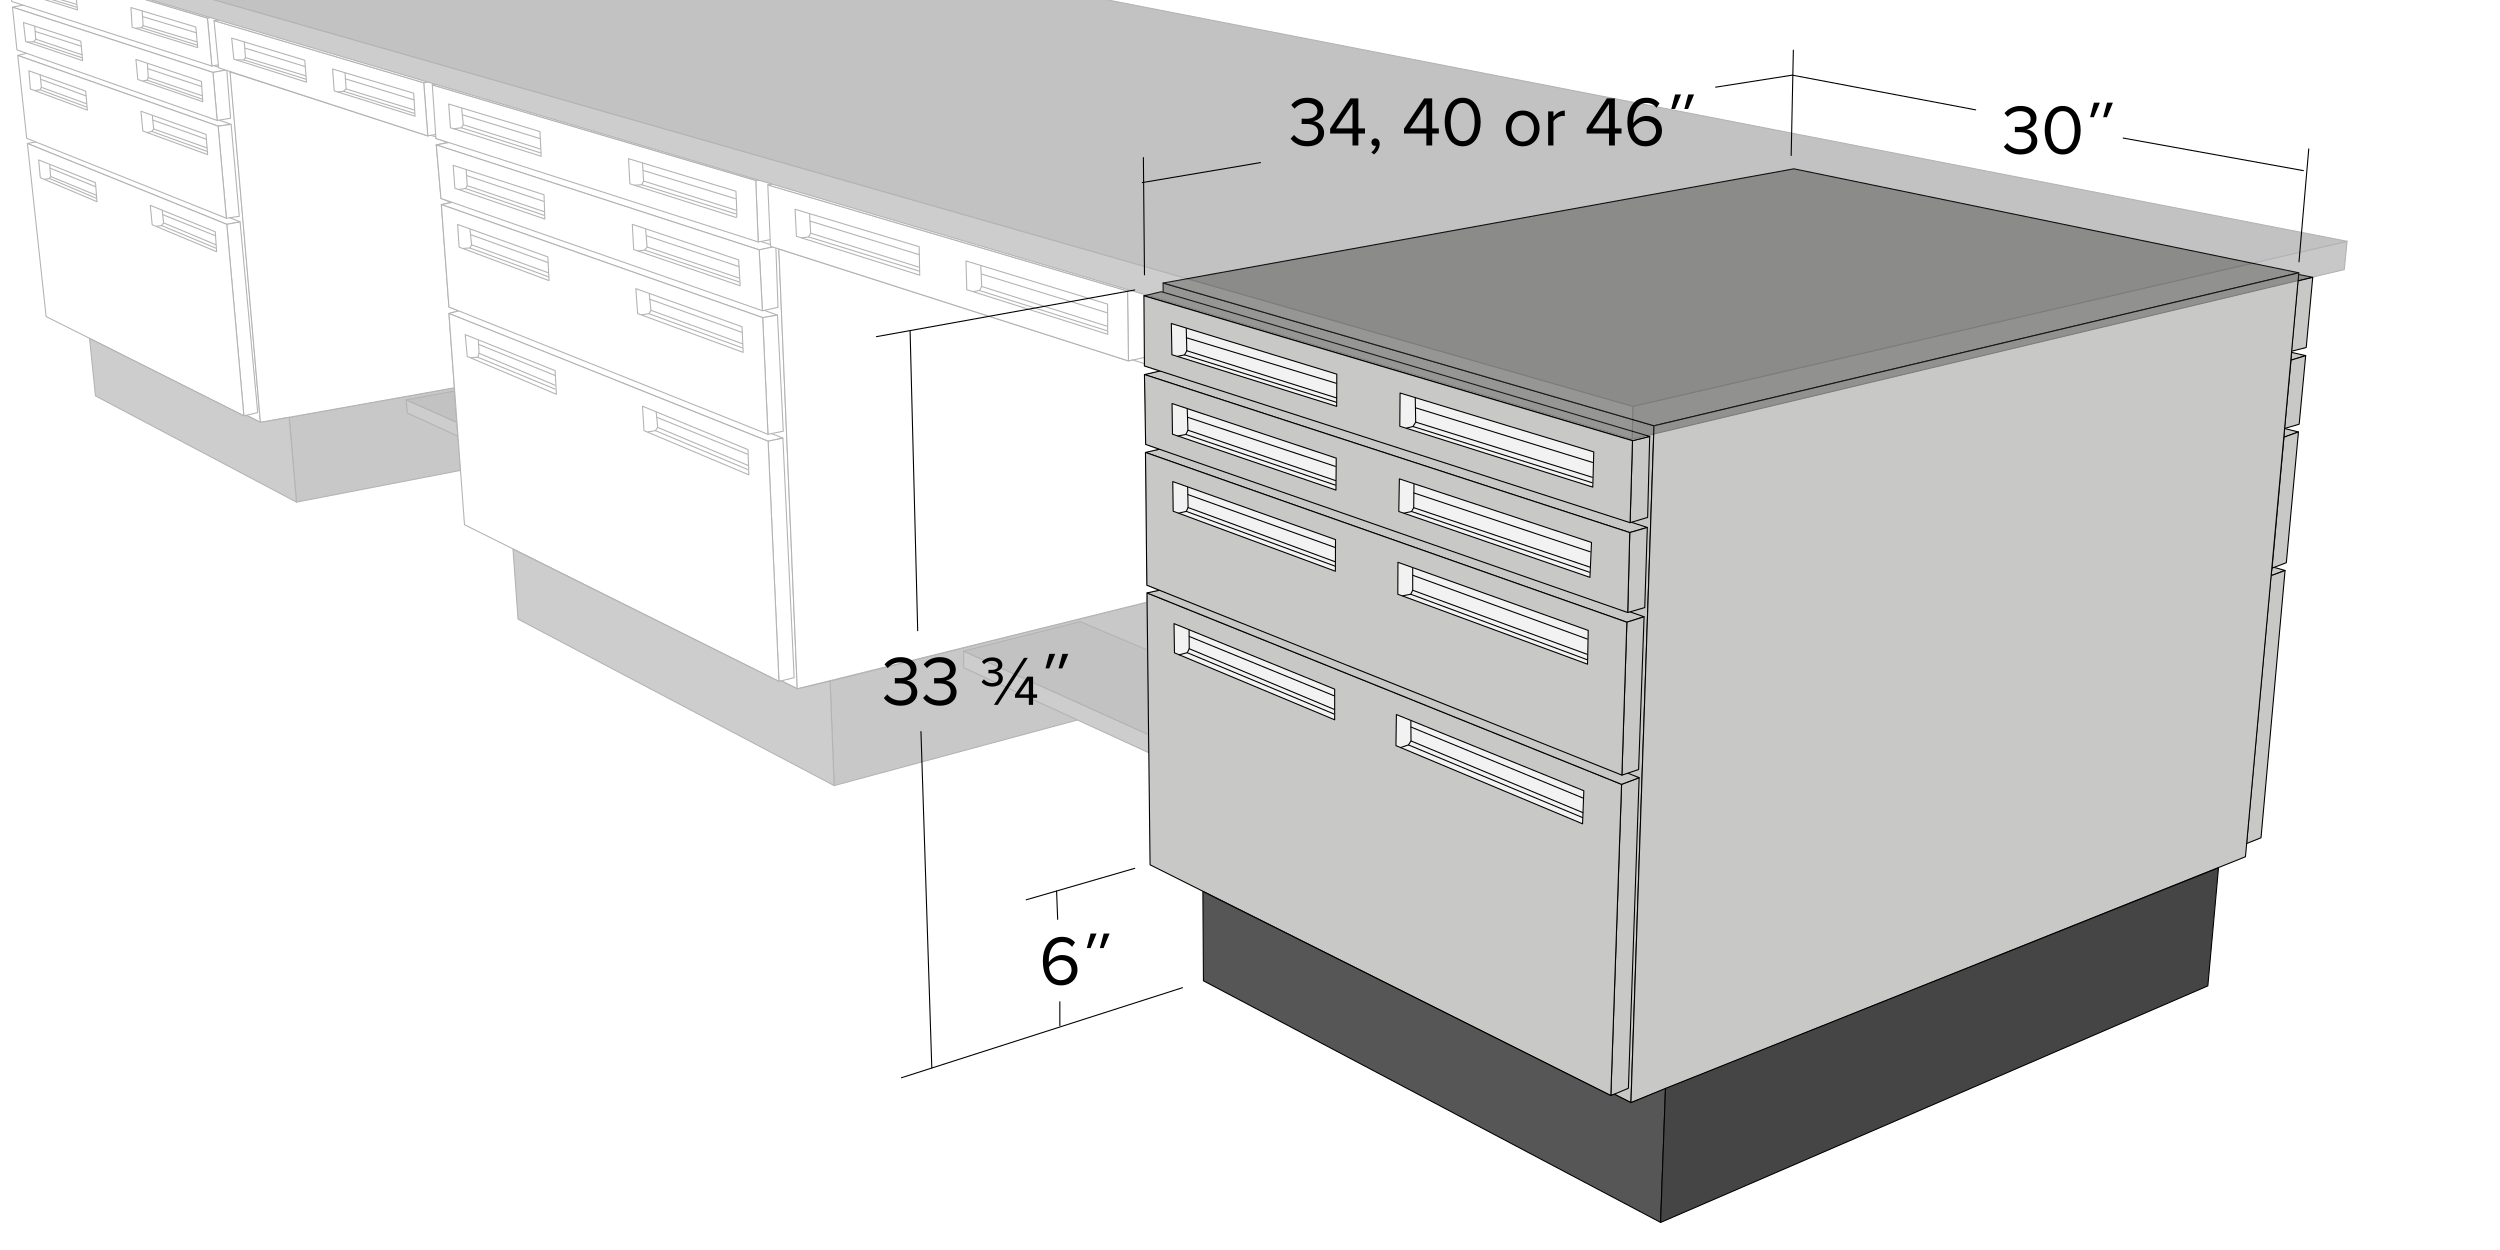 <svg id="Layer_1" data-name="Layer 1" xmlns="http://www.w3.org/2000/svg" xmlns:xlink="http://www.w3.org/1999/xlink" viewBox="0 0 4608 2304"><defs><style>.cls-1,.cls-6{fill:none;}.cls-2{clip-path:url(#clip-path);}.cls-10,.cls-3{fill:#fff;}.cls-4{fill:#b1b0ae;}.cls-10,.cls-11,.cls-12,.cls-4,.cls-5,.cls-6,.cls-7,.cls-8{stroke:#000;stroke-linecap:round;stroke-linejoin:round;}.cls-10,.cls-11,.cls-12,.cls-4,.cls-5,.cls-6{stroke-width:2px;}.cls-5{fill:#ededed;}.cls-11,.cls-7{fill:#565656;}.cls-7,.cls-8{stroke-width:1.974px;}.cls-8{fill:#464546;}.cls-9{opacity:0.3;}.cls-12{fill:#323232;}.cls-13{fill:#3c3c3c;}</style><clipPath id="clip-path"><rect class="cls-1" x="-9.922" y="-13.5" width="4671.819" height="2335.909"/></clipPath></defs><title>Teclab DC-3000 Base Cabinet Dimensions</title><g class="cls-2"><rect class="cls-3" x="-853.644" y="-975.081" width="6400" height="4000"/><polygon class="cls-4" points="2143.845 521.722 2146.655 1602.508 3006.157 2032.435 3048.657 784.806 2143.845 521.722"/><polygon class="cls-4" points="2143.845 521.722 3306.5 311.167 4237.167 502.833 3048.657 784.806 2143.845 521.722"/><polygon class="cls-4" points="4236.833 505.833 4262.833 511.167 4235.5 517.833 4236.833 505.833"/><polygon class="cls-4" points="4223.833 649.5 4249.833 655.5 4222.833 663.833 4223.833 649.5"/><path class="cls-4" d="M4210.833,789.833c1.333.333,25.666,6.333,25.666,6.333l-26.666,9.667Z"/><path class="cls-4" d="M4188.167,1044.833c1,0,23.666,6.667,23.666,6.667l-26,9.667Z"/><polygon class="cls-4" points="4211.833 1051.5 4167.5 1544.167 4140.833 1554.833 4185.833 1061.167 4211.833 1051.5"/><polygon class="cls-4" points="3003.953 981.625 3036.316 972.199 2142.421 682.822 2109.43 690.363 3003.953 981.625"/><polygon class="cls-4" points="4214.167 1037.167 4187.833 1047.167 4209.833 805.833 4236.5 796.167 4214.167 1037.167"/><polygon class="cls-4" points="4249.833 655.5 4237.833 781.833 4210.833 789.833 4222.833 663.833 4249.833 655.5"/><polygon class="cls-4" points="4262.833 511.167 4250.833 640.5 4223.5 647.5 4235.5 517.833 4262.833 511.167"/><polygon class="cls-4" points="3048.657 784.806 3006.157 2032.435 4138.833 1579.167 4237.167 502.833 3048.657 784.806"/><polygon class="cls-4" points="2969.077 2019.423 3001.44 2005.913 3021.234 1433.443 2988.872 1445.697 2969.077 2019.423"/><polygon class="cls-4" points="2969.077 2019.423 2119.798 1593.999 2114.143 1092.852 2988.872 1445.697 2969.077 2019.423"/><polygon class="cls-4" points="3030.346 1136.839 2998.612 1146.894 2111.315 833.952 2140.85 827.04 3030.346 1136.839"/><polygon class="cls-4" points="3021.234 1433.443 2988.872 1445.697 2114.143 1092.852 2147.448 1085.625 3021.234 1433.443"/><polygon class="cls-4" points="3020.292 1418.361 2989.5 1428.73 2998.612 1146.894 3030.346 1136.839 3020.292 1418.361"/><polygon class="cls-4" points="3003.953 981.625 3036.316 972.199 3031.603 1119.873 3000.183 1128.985 3003.953 981.625"/><polygon class="cls-4" points="3040.714 804.417 3008.98 812.272 3004.582 963.402 3036.944 953.662 3040.714 804.417"/><polygon class="cls-4" points="3040.714 804.417 2140.535 537.663 2108.487 545.203 3008.98 812.272 3040.714 804.417"/><polygon class="cls-4" points="2989.5 1428.73 2113.828 1078.713 2111.315 833.952 2998.612 1146.894 2989.5 1428.73"/><polygon class="cls-4" points="3000.183 1128.985 2111.629 819.185 2109.43 690.363 3003.953 981.625 3000.183 1128.985"/><polygon class="cls-4" points="3008.98 812.272 3004.582 963.402 2109.43 674.653 2108.487 545.203 3008.98 812.272"/><polygon class="cls-5" points="2159.024 596.279 2160.07 653.818 2463.718 749.018 2463.98 689.649 2159.024 596.279"/><polygon class="cls-5" points="2580.627 724.434 2580.104 785.634 2935.799 897.835 2937.63 832.973 2580.627 724.434"/><polygon class="cls-5" points="2579.319 882.666 2578.273 942.82 2930.568 1064.175 2933.445 999.836 2579.319 882.666"/><polygon class="cls-5" points="2576.704 1036.451 2927.429 1161.991 2926.122 1224.237 2576.442 1095.298 2576.704 1036.451"/><polygon class="cls-5" points="2573.827 1317.084 2573.042 1374.362 2916.968 1518.47 2919.322 1457.532 2573.827 1317.084"/><polygon class="cls-5" points="2163.993 1149.437 2460.057 1270.269 2460.057 1326.761 2164.777 1203.314 2163.993 1149.437"/><polygon class="cls-5" points="2161.639 887.635 2162.424 942.297 2461.364 1052.928 2461.626 994.605 2161.639 887.635"/><polygon class="cls-5" points="2160.331 743.788 2161.116 800.28 2462.41 903.327 2462.934 844.481 2160.331 743.788"/><polyline class="cls-6" points="2186.485 605.433 2187.531 646.495 2183.347 654.079 2170.008 656.956"/><line class="cls-6" x1="2187.27" y1="622.694" x2="2462.672" y2="706.387"/><line class="cls-6" x1="2187.532" y1="646.495" x2="2463.718" y2="733.587"/><line class="cls-6" x1="2183.347" y1="654.079" x2="2463.195" y2="741.434"/><polyline class="cls-6" points="2608.612 733.326 2609.396 778.049 2604.427 786.157 2592.658 789.034"/><line class="cls-6" x1="2609.919" y1="751.895" x2="2935.276" y2="852.327"/><line class="cls-6" x1="2609.396" y1="778.049" x2="2935.014" y2="879.789"/><line class="cls-6" x1="2604.427" y1="786.157" x2="2934.491" y2="889.727"/><polyline class="cls-6" points="2606.258 892.604 2605.735 935.758 2601.812 942.82 2587.688 945.958"/><line class="cls-6" x1="2605.996" y1="908.558" x2="2931.091" y2="1017.097"/><line class="cls-6" x1="2605.735" y1="935.758" x2="2930.568" y2="1045.344"/><line class="cls-6" x1="2601.811" y1="942.82" x2="2929.783" y2="1054.759"/><polyline class="cls-6" points="2603.904 1047.436 2603.904 1087.975 2600.242 1095.298 2585.596 1098.175"/><line class="cls-6" x1="2604.427" y1="1060.513" x2="2925.86" y2="1177.945"/><line class="cls-6" x1="2603.904" y1="1087.975" x2="2925.076" y2="1205.93"/><line class="cls-6" x1="2600.242" y1="1095.298" x2="2925.076" y2="1215.868"/><polyline class="cls-6" points="2600.504 1328.592 2600.765 1365.731 2596.058 1373.054 2581.673 1377.762"/><line class="cls-6" x1="2600.765" y1="1340.1" x2="2917.491" y2="1470.87"/><line class="cls-6" x1="2600.765" y1="1365.731" x2="2917.491" y2="1497.809"/><line class="cls-6" x1="2596.058" y1="1373.054" x2="2916.968" y2="1506.963"/><polyline class="cls-6" points="2191.716 1161.729 2191.978 1195.73 2188.316 1203.053 2173.408 1206.976"/><line class="cls-6" x1="2192.239" y1="1173.237" x2="2458.487" y2="1282.299"/><line class="cls-6" x1="2459.533" y1="1307.669" x2="2191.977" y2="1195.729"/><line class="cls-6" x1="2188.316" y1="1203.053" x2="2458.749" y2="1316.038"/><polyline class="cls-6" points="2189.101 897.835 2189.885 935.497 2186.485 942.558 2172.362 945.958"/><line class="cls-6" x1="2186.485" y1="942.558" x2="2460.057" y2="1043.251"/><line class="cls-6" x1="2189.885" y1="935.497" x2="2460.841" y2="1035.405"/><line class="cls-6" x1="2189.885" y1="911.697" x2="2460.58" y2="1008.99"/><polyline class="cls-6" points="2188.316 754.249 2189.624 792.957 2185.701 800.803 2171.054 803.68"/><line class="cls-6" x1="2185.701" y1="800.803" x2="2461.364" y2="894.173"/><line class="cls-6" x1="2189.624" y1="792.957" x2="2461.626" y2="885.804"/><line class="cls-6" x1="2189.101" y1="769.157" x2="2461.364" y2="859.65"/><polygon class="cls-7" points="2218.167 1807.833 2217.167 1643.167 2969.077 2019.423 2975.5 2016.833 3006.157 2032.435 3069.833 2006.167 3060.833 2253.167 2218.167 1807.833"/><polygon class="cls-8" points="3060.833 2253.167 4069.5 1817.167 4089.167 1599.5 3069.833 2006.167 3060.833 2253.167"/><g class="cls-9"><rect class="cls-3" x="-853.644" y="-975.081" width="6400" height="4000"/><polygon class="cls-8" points="837.5 714.75 533 769.25 546.5 925.5 848.75 867 837.5 714.75"/><polygon class="cls-10" points="788.5 250.5 810.5 246.5 810.5 145.5 781 152.5 788.5 250.5"/><polygon class="cls-11" points="748.75 737 750.75 761.25 844 804 841.75 778.25 748.75 737"/><polygon class="cls-10" points="480 778.5 104.5 589.5 35.5 -83.5 415.5 28 415.5 28 480 778.5"/><polygon class="cls-12" points="837.75 720.75 748.75 737 841.75 778.25 841.75 778.25 837.75 720.75"/><polygon class="cls-10" points="32.75 102.25 54.25 97 426 229.25 402 232.5 32.75 102.25"/><polygon class="cls-10" points="23 13.25 392.5 133.5 418 128.75 47 8.5 23 13.25"/><polygon class="cls-10" points="392.5 133.5 418 128.75 425 218 400.25 222 392.5 133.5"/><polygon class="cls-10" points="480 778.5 837.5 714.75 827.5 577.833 845.25 572.75 827.5 565.833 813.5 377.167 831.5 373 812.833 365.833 804.167 267.167 825.445 262.398 803.5 255.167 803.155 251.885 793.749 249.514 788.5 250.5 424 132.5 480 778.5"/><polygon class="cls-10" points="382.25 33.25 409.5 28.25 416.25 116.75 390.5 121.75 382.25 33.25"/><polygon class="cls-10" points="394.5 38 403 125 788.5 250.5 781 152.5 394.5 38"/><polygon class="cls-10" points="394.5 38 421 33.5 810.5 145.5 781 152.5 394.5 38"/><polygon class="cls-10" points="50.5 264.5 74 260 442.5 409 418 413.5 50.5 264.5"/><polygon class="cls-10" points="402 232.5 426 229.25 441 398.75 417.25 402.25 402 232.5"/><polygon class="cls-10" points="442.5 409 418 413.5 449.5 766.5 475 760.5 442.5 409"/><polygon class="cls-10" points="50.5 264.5 85 583.5 449.5 766.5 418 413.5 50.5 264.5"/><polygon class="cls-10" points="32.75 102.25 49.25 255 417.25 402.25 402 232.5 32.75 102.25"/><polygon class="cls-10" points="23 13.25 31.25 92 400.25 222 392.5 133.5 23 13.25"/><polygon class="cls-10" points="21.5 2.75 390.5 121.75 382.25 33.25 12.75 -76.75 21.5 2.75"/><polygon class="cls-10" points="12.75 -76.75 42 -81 409.5 28.25 382.25 33.25 12.75 -76.75"/><polygon class="cls-7" points="165 623.75 176 729.75 546.5 925.5 533 769.25 480 778.5 454.25 765.5 449.5 766.5 165 623.75"/><polygon class="cls-6" points="613 127.25 616 167.5 765 214.25 762.5 171.75 613 127.25"/><polygon class="cls-6" points="427 70.25 431 109 565 151.5 561.75 111 427 70.25"/><polygon class="cls-6" points="241.346 13.917 360.95 49.813 364.396 87.862 243.643 50.387 241.346 13.917"/><polygon class="cls-6" points="250.5 109.5 254 146.5 373.75 187.5 371.25 150 250.5 109.5"/><polygon class="cls-6" points="259.75 205 263.25 241.5 382.75 285 379.75 247.75 259.75 205"/><polygon class="cls-6" points="277 378.5 280.5 414.25 399.25 464 396.75 427.25 277 378.5"/><polyline class="cls-6" points="299 388.25 301.5 410.75 297.75 415.75 288.5 417"/><line class="cls-6" x1="297.75" y1="415.75" x2="397.5" y2="457.25"/><line class="cls-6" x1="301.5" y1="410.75" x2="397.5" y2="451"/><line class="cls-6" x1="300.25" y1="395.75" x2="396.25" y2="434.25"/><polyline class="cls-6" points="280.75 213.25 283.25 237.75 279.5 242.25 271.5 244.5"/><line class="cls-6" x1="279.5" y1="242.25" x2="381.75" y2="279"/><line class="cls-6" x1="282.25" y1="221.5" x2="379.25" y2="256.25"/><line class="cls-6" x1="283.25" y1="237.75" x2="381" y2="272.5"/><polyline class="cls-6" points="271.75 117.5 273.25 143 271 147.75 263.5 149.25"/><line class="cls-6" x1="271" y1="147.75" x2="372.75" y2="182.75"/><line class="cls-6" x1="273.25" y1="143" x2="372" y2="176.25"/><line class="cls-6" x1="272.25" y1="126.5" x2="371.5" y2="159.5"/><polyline class="cls-6" points="262.022 20.665 263.888 47.372 260.729 51.105 250.535 51.966"/><line class="cls-6" x1="260.729" y1="51.105" x2="363.535" y2="83.267"/><line class="cls-6" x1="263.888" y1="47.372" x2="362.817" y2="77.093"/><line class="cls-6" x1="262.74" y1="30.572" x2="361.381" y2="60.294"/><polygon class="cls-6" points="33.5 -49.5 37.25 -14.75 142.75 18.25 139.25 -17.5 33.5 -49.5"/><line class="cls-6" x1="53.5" y1="-13.5" x2="141.25" y2="13.25"/><line class="cls-6" x1="56.25" y1="-17" x2="141" y2="8"/><polygon class="cls-6" points="43.25 41.5 47.25 76.5 152.25 111.75 149 76 43.25 41.5"/><polyline class="cls-6" points="64 48.75 66 72.25 62.25 77 50.5 77.5"/><line class="cls-6" x1="62.25" y1="77" x2="151.25" y2="106.5"/><line class="cls-6" x1="66" y1="72.25" x2="151" y2="101"/><line class="cls-6" x1="65" y1="58" x2="149.25" y2="85"/><polygon class="cls-6" points="53.25 130.5 56 164 161 203 158 168 53.25 130.5"/><polyline class="cls-6" points="74 138 76.25 161 73.75 165.5 64.5 166.75"/><line class="cls-6" x1="73.75" y1="165.5" x2="159.5" y2="197.25"/><line class="cls-6" x1="76.25" y1="161" x2="159.5" y2="191.25"/><line class="cls-6" x1="75.25" y1="146.25" x2="158.5" y2="176.75"/><polygon class="cls-6" points="71.25 294.75 74.25 327.5 178.75 371.75 176 336.75 71.25 294.75"/><polyline class="cls-6" points="91.75 304 93.25 325.25 91.25 329 82.5 330.5"/><line class="cls-6" x1="91.25" y1="329" x2="177.5" y2="365.5"/><line class="cls-6" x1="93.25" y1="325.25" x2="177" y2="359.75"/><line class="cls-6" x1="92.5" y1="310" x2="175.75" y2="344"/><polyline class="cls-6" points="636 135 638 164 633.25 168.25 622.75 169.5"/><line class="cls-6" x1="636.5" y1="145.25" x2="762.75" y2="184"/><line class="cls-6" x1="638" y1="164" x2="763.5" y2="202.75"/><line class="cls-6" x1="633.25" y1="168.25" x2="763.75" y2="209"/><polyline class="cls-6" points="450.25 77.75 452.5 106.25 449.5 110.5 436.5 110.5"/><line class="cls-6" x1="452" y1="88.75" x2="562.5" y2="122.75"/><line class="cls-6" x1="452.5" y1="106.25" x2="563.5" y2="139.75"/><line class="cls-6" x1="449.5" y1="110.5" x2="564" y2="146"/><polygon class="cls-8" points="2113.5 1110 1530 1255.5 1537.5 1448 2116 1292 2113.5 1110"/><polygon class="cls-10" points="2143.845 521.722 2146.655 1602.508 3006.157 2032.435 3048.657 784.806 2143.845 521.722"/><polygon class="cls-10" points="2143.845 521.722 3306.5 311.167 4237.167 502.833 3048.657 784.806 2143.845 521.722"/><polygon class="cls-10" points="4236.833 505.833 4262.833 511.167 4235.5 517.833 4236.833 505.833"/><polygon class="cls-10" points="4223.833 649.5 4249.833 655.5 4222.833 663.833 4223.833 649.5"/><path class="cls-10" d="M4210.833,789.833c1.333.333,25.666,6.333,25.666,6.333l-26.666,9.667Z"/><path class="cls-10" d="M4188.167,1044.833c1,0,23.666,6.667,23.666,6.667l-26,9.667Z"/><polygon class="cls-10" points="4211.833 1051.5 4167.5 1544.167 4140.833 1554.833 4185.833 1061.167 4211.833 1051.5"/><polygon class="cls-10" points="3003.953 981.625 3036.316 972.199 2142.421 682.822 2109.43 690.363 3003.953 981.625"/><polygon class="cls-10" points="4214.167 1037.167 4187.833 1047.167 4209.833 805.833 4236.5 796.167 4214.167 1037.167"/><polygon class="cls-10" points="4249.833 655.5 4237.833 781.833 4210.833 789.833 4222.833 663.833 4249.833 655.5"/><polygon class="cls-10" points="4262.833 511.167 4250.833 640.5 4223.5 647.5 4235.5 517.833 4262.833 511.167"/><polygon class="cls-10" points="3048.657 784.806 3006.157 2032.435 4138.833 1579.167 4237.167 502.833 3048.657 784.806"/><polygon class="cls-10" points="2969.077 2019.423 3001.44 2005.913 3021.234 1433.443 2988.872 1445.697 2969.077 2019.423"/><polygon class="cls-10" points="2969.077 2019.423 2119.798 1593.999 2114.143 1092.852 2988.872 1445.697 2969.077 2019.423"/><polygon class="cls-10" points="3030.346 1136.839 2998.612 1146.894 2111.315 833.952 2140.85 827.04 3030.346 1136.839"/><polygon class="cls-10" points="3021.234 1433.443 2988.872 1445.697 2114.143 1092.852 2147.448 1085.625 3021.234 1433.443"/><polygon class="cls-10" points="3020.292 1418.361 2989.5 1428.73 2998.612 1146.894 3030.346 1136.839 3020.292 1418.361"/><polygon class="cls-10" points="3003.953 981.625 3036.316 972.199 3031.603 1119.873 3000.183 1128.985 3003.953 981.625"/><polygon class="cls-10" points="2079.907 665.246 2113.5 658 2111 527 2078.26 536.253 2079.907 665.246"/><polygon class="cls-10" points="3040.714 804.417 3008.98 812.272 3004.582 963.402 3036.944 953.662 3040.714 804.417"/><polygon class="cls-10" points="3040.714 804.417 2140.535 537.663 2108.487 545.203 3008.98 812.272 3040.714 804.417"/><polygon class="cls-10" points="2989.5 1428.73 2113.828 1078.713 2111.315 833.952 2998.612 1146.894 2989.5 1428.73"/><polygon class="cls-10" points="3000.183 1128.985 2111.629 819.185 2109.43 690.363 3003.953 981.625 3000.183 1128.985"/><polygon class="cls-10" points="3008.98 812.272 3004.582 963.402 2109.43 674.653 2108.487 545.203 3008.98 812.272"/><polygon class="cls-10" points="2159.024 596.279 2160.07 653.818 2463.718 749.018 2463.98 689.649 2159.024 596.279"/><polygon class="cls-10" points="2580.627 724.434 2580.104 785.634 2935.799 897.835 2937.63 832.973 2580.627 724.434"/><polygon class="cls-10" points="2579.319 882.666 2578.273 942.82 2930.568 1064.175 2933.445 999.836 2579.319 882.666"/><polygon class="cls-10" points="2576.704 1036.451 2927.429 1161.991 2926.122 1224.237 2576.442 1095.298 2576.704 1036.451"/><polygon class="cls-10" points="2573.827 1317.084 2573.042 1374.362 2916.968 1518.47 2919.322 1457.532 2573.827 1317.084"/><polygon class="cls-10" points="2163.993 1149.437 2460.057 1270.269 2460.057 1326.761 2164.777 1203.314 2163.993 1149.437"/><polygon class="cls-10" points="2161.639 887.635 2162.424 942.297 2461.364 1052.928 2461.626 994.605 2161.639 887.635"/><polygon class="cls-10" points="2160.331 743.788 2161.116 800.28 2462.41 903.327 2462.934 844.481 2160.331 743.788"/><polyline class="cls-6" points="2186.485 605.433 2187.531 646.495 2183.347 654.079 2170.008 656.956"/><line class="cls-6" x1="2187.27" y1="622.694" x2="2462.672" y2="706.387"/><line class="cls-6" x1="2187.532" y1="646.495" x2="2463.718" y2="733.587"/><line class="cls-6" x1="2183.347" y1="654.079" x2="2463.195" y2="741.434"/><polyline class="cls-6" points="2608.612 733.326 2609.396 778.049 2604.427 786.157 2592.658 789.034"/><line class="cls-6" x1="2609.919" y1="751.895" x2="2935.276" y2="852.327"/><line class="cls-6" x1="2609.396" y1="778.049" x2="2935.014" y2="879.789"/><line class="cls-6" x1="2604.427" y1="786.157" x2="2934.491" y2="889.727"/><polyline class="cls-6" points="2606.258 892.604 2605.735 935.758 2601.812 942.82 2587.688 945.958"/><line class="cls-6" x1="2605.996" y1="908.558" x2="2931.091" y2="1017.097"/><line class="cls-6" x1="2605.735" y1="935.758" x2="2930.568" y2="1045.344"/><line class="cls-6" x1="2601.811" y1="942.82" x2="2929.783" y2="1054.759"/><polyline class="cls-6" points="2603.904 1047.436 2603.904 1087.975 2600.242 1095.298 2585.596 1098.175"/><line class="cls-6" x1="2604.427" y1="1060.513" x2="2925.86" y2="1177.945"/><line class="cls-6" x1="2603.904" y1="1087.975" x2="2925.076" y2="1205.93"/><line class="cls-6" x1="2600.242" y1="1095.298" x2="2925.076" y2="1215.868"/><polyline class="cls-6" points="2600.504 1328.592 2600.765 1365.731 2596.058 1373.054 2581.673 1377.762"/><line class="cls-6" x1="2600.765" y1="1340.1" x2="2917.491" y2="1470.87"/><line class="cls-6" x1="2600.765" y1="1365.731" x2="2917.491" y2="1497.809"/><line class="cls-6" x1="2596.058" y1="1373.054" x2="2916.968" y2="1506.963"/><polyline class="cls-6" points="2191.716 1161.729 2191.978 1195.73 2188.316 1203.053 2173.408 1206.976"/><line class="cls-6" x1="2192.239" y1="1173.237" x2="2458.487" y2="1282.299"/><line class="cls-6" x1="2459.533" y1="1307.669" x2="2191.977" y2="1195.729"/><line class="cls-6" x1="2188.316" y1="1203.053" x2="2458.749" y2="1316.038"/><polyline class="cls-6" points="2189.101 897.835 2189.885 935.497 2186.485 942.558 2172.362 945.958"/><line class="cls-6" x1="2186.485" y1="942.558" x2="2460.057" y2="1043.251"/><line class="cls-6" x1="2189.885" y1="935.497" x2="2460.841" y2="1035.405"/><line class="cls-6" x1="2189.885" y1="911.697" x2="2460.58" y2="1008.99"/><polyline class="cls-6" points="2188.316 754.249 2189.624 792.957 2185.701 800.803 2171.054 803.68"/><line class="cls-6" x1="2185.701" y1="800.803" x2="2461.364" y2="894.173"/><line class="cls-6" x1="2189.624" y1="792.957" x2="2461.626" y2="885.804"/><line class="cls-6" x1="2189.101" y1="769.157" x2="2461.364" y2="859.65"/><polygon class="cls-11" points="1776.138 1200.116 1776.25 1230.75 2117 1387.25 2116.285 1353.797 1776.138 1200.116"/><polygon class="cls-10" points="1469.521 1269.593 872 971 819 153.5 1430 323.5 1430 323.5 1469.521 1269.593"/><polygon class="cls-12" points="1990.779 1145.816 1776.138 1200.116 2116.285 1353.797 2114.748 1198.067 1990.779 1145.816"/><polygon class="cls-10" points="813.5 377.167 842.167 371.167 1433 580.75 1405.75 585.5 813.5 377.167"/><polygon class="cls-10" points="804.167 267.167 1399.25 460.5 1430 454 834.833 261.167 804.167 267.167"/><polygon class="cls-10" points="1399.25 460.5 1430 454 1434 566.5 1405.25 572.75 1399.25 460.5"/><polygon class="cls-10" points="1469.521 1269.593 2113.5 1110 2114.143 1092.852 2135.346 1087.905 2113.828 1078.713 2111.315 833.952 2135.895 828.272 2111.629 819.185 2109.43 690.363 2136.993 683.909 2109.43 674.653 2108.5 670 2088 663.5 2079.907 665.246 1435.5 459 1469.521 1269.593"/><polygon class="cls-10" points="1393 332.5 1425 327 1430 439.75 1397.5 446 1393 332.5"/><polygon class="cls-10" points="1415.179 340.842 1420.12 453.917 2079.907 665.246 2078.26 536.253 1415.179 340.842"/><polygon class="cls-10" points="1415.179 340.842 1452.5 333.5 2111 527 2078.26 536.253 1415.179 340.842"/><polygon class="cls-10" points="827.5 577.833 854.833 570.5 1443 807.5 1415.75 813.25 827.5 577.833"/><polygon class="cls-10" points="1405.75 585.5 1433 580.75 1443.75 794.75 1415.5 800.5 1405.75 585.5"/><polygon class="cls-10" points="1443 807.5 1415.75 813.25 1435.75 1256 1463.75 1249 1443 807.5"/><polygon class="cls-10" points="827.5 577.833 856.167 967.167 1435.75 1256 1415.75 813.25 827.5 577.833"/><polygon class="cls-10" points="813.5 377.167 827.5 565.833 1415.5 800.5 1405.75 585.5 813.5 377.167"/><polygon class="cls-10" points="804.167 267.167 812.833 365.833 1405.25 572.75 1399.25 460.5 804.167 267.167"/><polygon class="cls-10" points="803.5 255.167 1397.5 446 1393 332.5 796.833 156.5 803.5 255.167"/><polygon class="cls-10" points="796.833 156.5 819 153.5 1425 327 1393 332.5 796.833 156.5"/><polygon class="cls-7" points="945.5 1012.167 954.833 1141.167 1537.5 1448 1530 1255.5 1469.521 1269.593 1440.167 1254.833 1435.75 1256 945.5 1012.167"/><polygon class="cls-7" points="2218.167 1807.833 2217.167 1643.167 2969.077 2019.423 2975.5 2016.833 3006.157 2032.435 3069.833 2006.167 3060.833 2253.167 2218.167 1807.833"/><polygon class="cls-8" points="3060.833 2253.167 4069.5 1817.167 4089.167 1599.5 3069.833 2006.167 3060.833 2253.167"/><polygon class="cls-6" points="1780.5 481 1782 534 2041.75 616.25 2041.5 560.5 1780.5 481"/><polygon class="cls-6" points="1465.5 385.75 1468 435.5 1695.25 507.25 1694.25 454.75 1465.5 385.75"/><path class="cls-6" d="M1158.5,292.5l198,60s2.5,49,1.25,48.75S1161,338.75,1161,338.75Z"/><polygon class="cls-6" points="1165.5 413.5 1168 460 1364.25 526.75 1361.5 479 1165.5 413.5"/><polygon class="cls-6" points="1172 532 1175.25 578 1369.75 649.5 1367.75 602.25 1172 532"/><polygon class="cls-6" points="1184.25 748.75 1187 793.75 1380.25 875.25 1378.75 828.75 1184.25 748.75"/><polyline class="cls-6" points="1209.5 759.5 1212.25 787.75 1208 793.75 1194 796.25"/><line class="cls-6" x1="1208" y1="793.75" x2="1378.75" y2="865.75"/><line class="cls-6" x1="1212.25" y1="787.75" x2="1378.5" y2="857.75"/><line class="cls-6" x1="1210.75" y1="769.25" x2="1378" y2="837.25"/><polyline class="cls-6" points="1196.75 541.25 1199.75 572 1196.25 578.25 1182.75 580.25"/><line class="cls-6" x1="1196.25" y1="578.25" x2="1369" y2="641.5"/><line class="cls-6" x1="1199.75" y1="572" x2="1368.75" y2="633.75"/><line class="cls-6" x1="1197.5" y1="551.5" x2="1367.25" y2="612.5"/><polyline class="cls-6" points="1190 422.5 1192.75 455.25 1188.5 461 1176 462.5"/><line class="cls-6" x1="1188.5" y1="461" x2="1363.25" y2="520"/><line class="cls-6" x1="1192.75" y1="455.25" x2="1362.25" y2="512.5"/><line class="cls-6" x1="1191.5" y1="434.5" x2="1361.5" y2="491.25"/><polyline class="cls-6" points="1184.25 301 1186.25 333.75 1183 340.5 1169.5 341.5"/><line class="cls-6" x1="1183" y1="340.5" x2="1357.25" y2="394.5"/><line class="cls-6" x1="1186.25" y1="333.75" x2="1356.75" y2="387.5"/><line class="cls-6" x1="1185.75" y1="314.25" x2="1355.5" y2="366.25"/><polygon class="cls-6" points="827 191.75 830.25 235.5 997.5 288 995.25 242.5 827 191.75"/><polyline class="cls-6" points="851 200 854 230 850.5 235.5 836.75 237.25"/><line class="cls-6" x1="850.5" y1="235.5" x2="996" y2="281.75"/><line class="cls-6" x1="854" y1="230" x2="995.5" y2="274.5"/><line class="cls-6" x1="853" y1="211.75" x2="994.75" y2="255.25"/><polygon class="cls-6" points="835.25 304.75 838.5 347 1004.25 403.75 1002.75 359 835.25 304.75"/><polyline class="cls-6" points="859.25 313.5 861.25 342.25 858 347.5 844.75 349.25"/><line class="cls-6" x1="858" y1="347.5" x2="1003.25" y2="397"/><line class="cls-6" x1="861.25" y1="342.25" x2="1003.25" y2="390.25"/><line class="cls-6" x1="860.5" y1="323.75" x2="1001.75" y2="371"/><polygon class="cls-6" points="843.5 413.75 846.25 455.5 1012 517.25 1009.75 473.5 843.5 413.75"/><polyline class="cls-6" points="866.25 422.75 869.25 451.25 866 457 852.75 458"/><line class="cls-6" x1="866" y1="457" x2="1011" y2="510.25"/><line class="cls-6" x1="869.25" y1="451.25" x2="1010.5" y2="502.75"/><line class="cls-6" x1="868" y1="432.75" x2="1009.5" y2="483.75"/><polygon class="cls-6" points="857.5 616.75 861.25 657 1025.5 726.75 1023.25 683.25 857.5 616.75"/><polyline class="cls-6" points="881.75 627.75 883 651.25 880.75 658.5 868.25 659.5"/><line class="cls-6" x1="880.75" y1="658.5" x2="1023.25" y2="717.25"/><line class="cls-6" x1="883" y1="651.25" x2="1023" y2="710"/><line class="cls-6" x1="882.75" y1="635" x2="1022.75" y2="692"/><polyline class="cls-6" points="1807.838 489.994 1809.485 528.082 1805.161 535.494 1793.632 537.347"/><line class="cls-6" x1="1809.073" y1="505.023" x2="2040.487" y2="576.465"/><line class="cls-6" x1="1809.485" y1="528.082" x2="2040.693" y2="601.377"/><line class="cls-6" x1="1805.161" y1="535.494" x2="2041.105" y2="609.818"/><polyline class="cls-6" points="1492.218 394.669 1494.276 429.876 1490.365 436.67 1477.394 438.523"/><line class="cls-6" x1="1492.629" y1="407.434" x2="1693.778" y2="469.199"/><line class="cls-6" x1="1494.276" y1="429.875" x2="1694.396" y2="492.67"/><line class="cls-6" x1="1490.365" y1="436.67" x2="1695.013" y2="499.876"/><polygon class="cls-13" points="3009.724 748.952 3008.445 809.415 4321.027 496.865 4326.145 444.72 3009.724 748.952"/><polygon class="cls-8" points="3009.724 748.952 3008.445 809.415 4321.027 496.865 4326.145 444.72 3009.724 748.952"/><polygon class="cls-7" points="3009.724 748.952 3008.445 809.415 -23.986 -89.61 -26.902 -121.192 3009.724 748.952"/><polygon class="cls-12" points="987.626 -205.25 -26.902 -121.192 3009.724 748.952 4326.145 444.72 987.626 -205.25"/></g><line class="cls-6" x1="2091.5" y1="534.5" x2="1615.5" y2="620.5"/><line class="cls-6" x1="2179.5" y1="1820.5" x2="1661.5" y2="1986.5"/><line class="cls-6" x1="1953.5" y1="1846.5" x2="1953.5" y2="1890.5"/><line class="cls-6" x1="2091.5" y1="1600.5" x2="1891.5" y2="1658.5"/><line class="cls-6" x1="1947.5" y1="1642.5" x2="1949.5" y2="1694.5"/><line class="cls-6" x1="1691.5" y1="1162.5" x2="1677.5" y2="610.5"/><line class="cls-6" x1="1697.5" y1="1348.5" x2="1717.5" y2="1968.5"/><line class="cls-6" x1="2109.5" y1="506.5" x2="2107.5" y2="290.5"/><line class="cls-6" x1="3301.5" y1="286.5" x2="3305.5" y2="92.5"/><polyline class="cls-6" points="3162.368 160.661 3303.5 138.5 3641.5 202.5"/><line class="cls-6" x1="4255.5" y1="274.5" x2="4237.5" y2="482.5"/><line class="cls-6" x1="4245.5" y1="314.5" x2="3913.5" y2="254.5"/><line class="cls-6" x1="2105.5" y1="336.5" x2="2323.271" y2="299.694"/><path d="M3693.5,270.5l6.37-6.76c5.07,6.76,13.91,11.44,24.181,11.44,12.61,0,20.28-6.37,20.28-16.25,0-10.79-8.84-15.341-21.58-15.341-3.641,0-7.671,0-8.971.13v-9.881c1.43.13,5.46.13,8.971.13,10.92,0,20.15-4.291,20.15-14.301,0-9.62-8.84-14.82-19.371-14.82-9.49,0-16.51,3.64-22.881,10.53l-5.98-6.76c6.24-7.67,16.25-13.391,29.77-13.391,16.641,0,29.252,8.45,29.252,23.011,0,12.611-10.531,18.851-18.591,20.151,7.8.78,20.02,7.411,20.02,21.451,0,14.431-11.7,24.961-30.811,24.961C3709.62,284.8,3698.83,278.3,3693.5,270.5Z"/><path d="M3768.769,239.949c0-21.19,9.36-44.722,33.151-44.722,23.661,0,33.151,23.531,33.151,44.722,0,21.061-9.49,44.852-33.151,44.852C3778.129,284.8,3768.769,261.01,3768.769,239.949Zm55.252,0c0-17.291-5.59-35.101-22.101-35.101s-22.101,17.81-22.101,35.101,5.59,35.231,22.101,35.231S3824.021,257.24,3824.021,239.949Z"/><path d="M3859.379,216.028h-6.891l7.021-26.781H3870.43Zm24.051,0h-6.89l7.149-26.781h10.791Z"/><path d="M1922.19,1771.449c0-23.401,10.921-44.722,35.361-44.722,11.051,0,18.591,4.16,23.921,10.4l-5.46,8.06c-4.42-5.2-9.49-8.84-18.461-8.84-16.9,0-24.44,17.031-24.44,34.061v3.38c3.769-5.98,13.391-13.521,24.57-13.521,15.601,0,28.342,9.23,28.342,27.691,0,14.951-11.44,28.341-30.291,28.341C1931.42,1816.301,1922.19,1795.11,1922.19,1771.449Zm52.912,16.901c0-12.741-8.84-18.721-19.891-18.721-8.71,0-17.03,5.33-21.711,12.871.91,10.79,6.631,24.181,21.711,24.181,13.39,0,19.89-10.141,19.89-18.331Z"/><path d="M2010.068,1747.528h-6.891l7.021-26.781h10.921Zm24.051,0h-6.89l7.15-26.781h10.791Z"/><path d="M1629.091,1286.5l6.37-6.76c5.07,6.76,13.91,11.44,24.181,11.44,12.61,0,20.28-6.37,20.28-16.25,0-10.79-8.84-15.341-21.58-15.341-3.641,0-7.671,0-8.971.13v-9.881c1.43.13,5.46.13,8.971.13,10.92,0,20.15-4.291,20.15-14.301,0-9.62-8.84-14.82-19.371-14.82-9.49,0-16.51,3.64-22.881,10.53l-5.98-6.76c6.24-7.67,16.25-13.391,29.77-13.391,16.641,0,29.252,8.45,29.252,23.011,0,12.611-10.531,18.851-18.591,20.151,7.8.78,20.02,7.411,20.02,21.451,0,14.431-11.7,24.961-30.811,24.961C1645.211,1300.8,1634.421,1294.3,1629.091,1286.5Z"/><path d="M1701.5,1286.5l6.37-6.76c5.07,6.76,13.91,11.44,24.18,11.44,12.61,0,20.281-6.37,20.281-16.25,0-10.79-8.841-15.341-21.581-15.341-3.641,0-7.671,0-8.971.13v-9.881c1.431.13,5.46.13,8.971.13,10.92,0,20.15-4.291,20.15-14.301,0-9.62-8.84-14.82-19.37-14.82-9.491,0-16.511,3.64-22.881,10.53l-5.98-6.76c6.24-7.67,16.25-13.391,29.77-13.391,16.641,0,29.251,8.45,29.251,23.011,0,12.611-10.53,18.851-18.59,20.151,7.8.78,20.02,7.411,20.02,21.451,0,14.431-11.7,24.961-30.812,24.961C1717.62,1300.8,1706.83,1294.3,1701.5,1286.5Z"/><path d="M1828.768,1265.439c-9.23,0-16.121-3.77-19.501-8.45l4.29-4.94a19.423,19.423,0,0,0,15.081,7.02c7.41,0,11.96-3.51,11.96-9.1,0-6.63-5.98-8.97-13.521-8.97-2.21,0-4.42,0-5.2.13v-6.5c.91.13,2.99.13,5.2.13,7.15,0,12.741-2.21,12.741-8.32,0-5.46-5.33-8.32-11.701-8.32a18.45,18.45,0,0,0-14.17,6.24l-4.03-4.55c4.03-4.55,10.271-8.06,18.98-8.06,10.921,0,18.591,5.33,18.591,13.911,0,7.54-6.5,11.181-11.57,11.96,4.94.52,12.48,4.42,12.48,12.741C1848.399,1259.199,1840.988,1265.439,1828.768,1265.439Z"/><path d="M1839.034,1299.241h-7.02l55.382-86.713h7.15Z"/><path d="M1904.168,1286.24v13.001h-7.801V1286.24h-25.48v-5.85l22.49-33.151h10.791V1279.87h7.41v6.37Zm-7.801-32.111-17.681,25.741h17.681Z"/><path d="M1933.936,1232.028h-6.891l7.02-26.781h10.921Zm24.051,0h-6.891l7.15-26.781h10.791Z"/></g><path d="M2378.923,255.4l6.37-6.76c5.07,6.76,13.91,11.44,24.181,11.44,12.61,0,20.28-6.37,20.28-16.25,0-10.791-8.84-15.341-21.58-15.341-3.641,0-7.671,0-8.971.13v-9.881c1.43.13,5.46.13,8.971.13,10.92,0,20.15-4.29,20.15-14.301,0-9.62-8.84-14.82-19.371-14.82-9.49,0-16.51,3.64-22.881,10.53l-5.979-6.76c6.24-7.67,16.25-13.391,29.77-13.391,16.641,0,29.252,8.45,29.252,23.011,0,12.611-10.531,18.851-18.591,20.151,7.8.78,20.02,7.411,20.02,21.451,0,14.431-11.7,24.961-30.811,24.961C2395.043,269.7,2384.253,263.2,2378.923,255.4Z"/><path d="M2492.934,268.14V246.169h-41.212v-8.97l37.182-55.772h14.82v55.252h12.221v9.49h-12.221v21.971Zm0-76.703-30.422,45.242h30.422Z"/><path d="M2532.452,284.651l-4.94-4.03c4.16-2.731,7.931-7.801,8.45-12.091a6.025,6.025,0,0,1-1.819.26,6.337,6.337,0,0,1-6.24-6.63,6.963,6.963,0,0,1,6.89-7.021c4.42,0,8.19,3.641,8.19,9.881C2542.982,272.951,2538.433,280.361,2532.452,284.651Z"/><path d="M2629.041,268.14V246.169h-41.212v-8.97l37.182-55.772h14.82v55.252h12.221v9.49h-12.221v21.971Zm0-76.703-30.422,45.242h30.422Z"/><path d="M2662.839,224.849c0-21.19,9.36-44.722,33.151-44.722,23.661,0,33.151,23.531,33.151,44.722,0,21.061-9.49,44.852-33.151,44.852C2672.199,269.7,2662.839,245.91,2662.839,224.849Zm55.253,0c0-17.291-5.591-35.101-22.102-35.101S2673.89,207.558,2673.89,224.849s5.59,35.231,22.101,35.231S2718.092,242.14,2718.092,224.849Z"/><path d="M2775.547,236.679c0-18.201,11.96-32.891,31.071-32.891s31.071,14.69,31.071,32.891-11.961,33.021-31.071,33.021S2775.547,254.88,2775.547,236.679Zm51.872,0c0-12.741-7.41-24.181-20.801-24.181s-20.801,11.44-20.801,24.181c0,12.871,7.41,24.311,20.801,24.311S2827.419,249.55,2827.419,236.679Z"/><path d="M2853.545,268.14V205.348h9.751v10.01c5.07-6.5,12.351-11.441,20.931-11.441v10.01a32.227,32.227,0,0,0-3.771-.26c-6.11,0-14.3,4.94-17.16,10.01v44.462Z"/><path d="M2965.733,268.14V246.169h-41.212v-8.97l37.182-55.772h14.82v55.252h12.221v9.49h-12.221v21.971Zm0-76.703-30.422,45.242h30.422Z"/><path d="M2999.531,224.849c0-23.401,10.921-44.722,35.361-44.722,11.051,0,18.591,4.16,23.921,10.4l-5.46,8.061c-4.42-5.2-9.49-8.84-18.461-8.84-16.9,0-24.441,17.031-24.441,34.061v3.38c3.771-5.98,13.391-13.52,24.571-13.52,15.6,0,28.341,9.23,28.341,27.691,0,14.951-11.441,28.341-30.291,28.341C3008.762,269.7,2999.531,248.51,2999.531,224.849Zm52.912,16.901c0-12.741-8.84-18.721-19.891-18.721-8.71,0-17.03,5.33-21.711,12.871.91,10.79,6.631,24.181,21.711,24.181C3045.943,260.08,3052.443,249.939,3052.443,241.749Z"/><path d="M3087.41,200.928H3080.52l7.021-26.781h10.921Zm24.051,0H3104.57l7.15-26.781h10.791Z"/></svg>